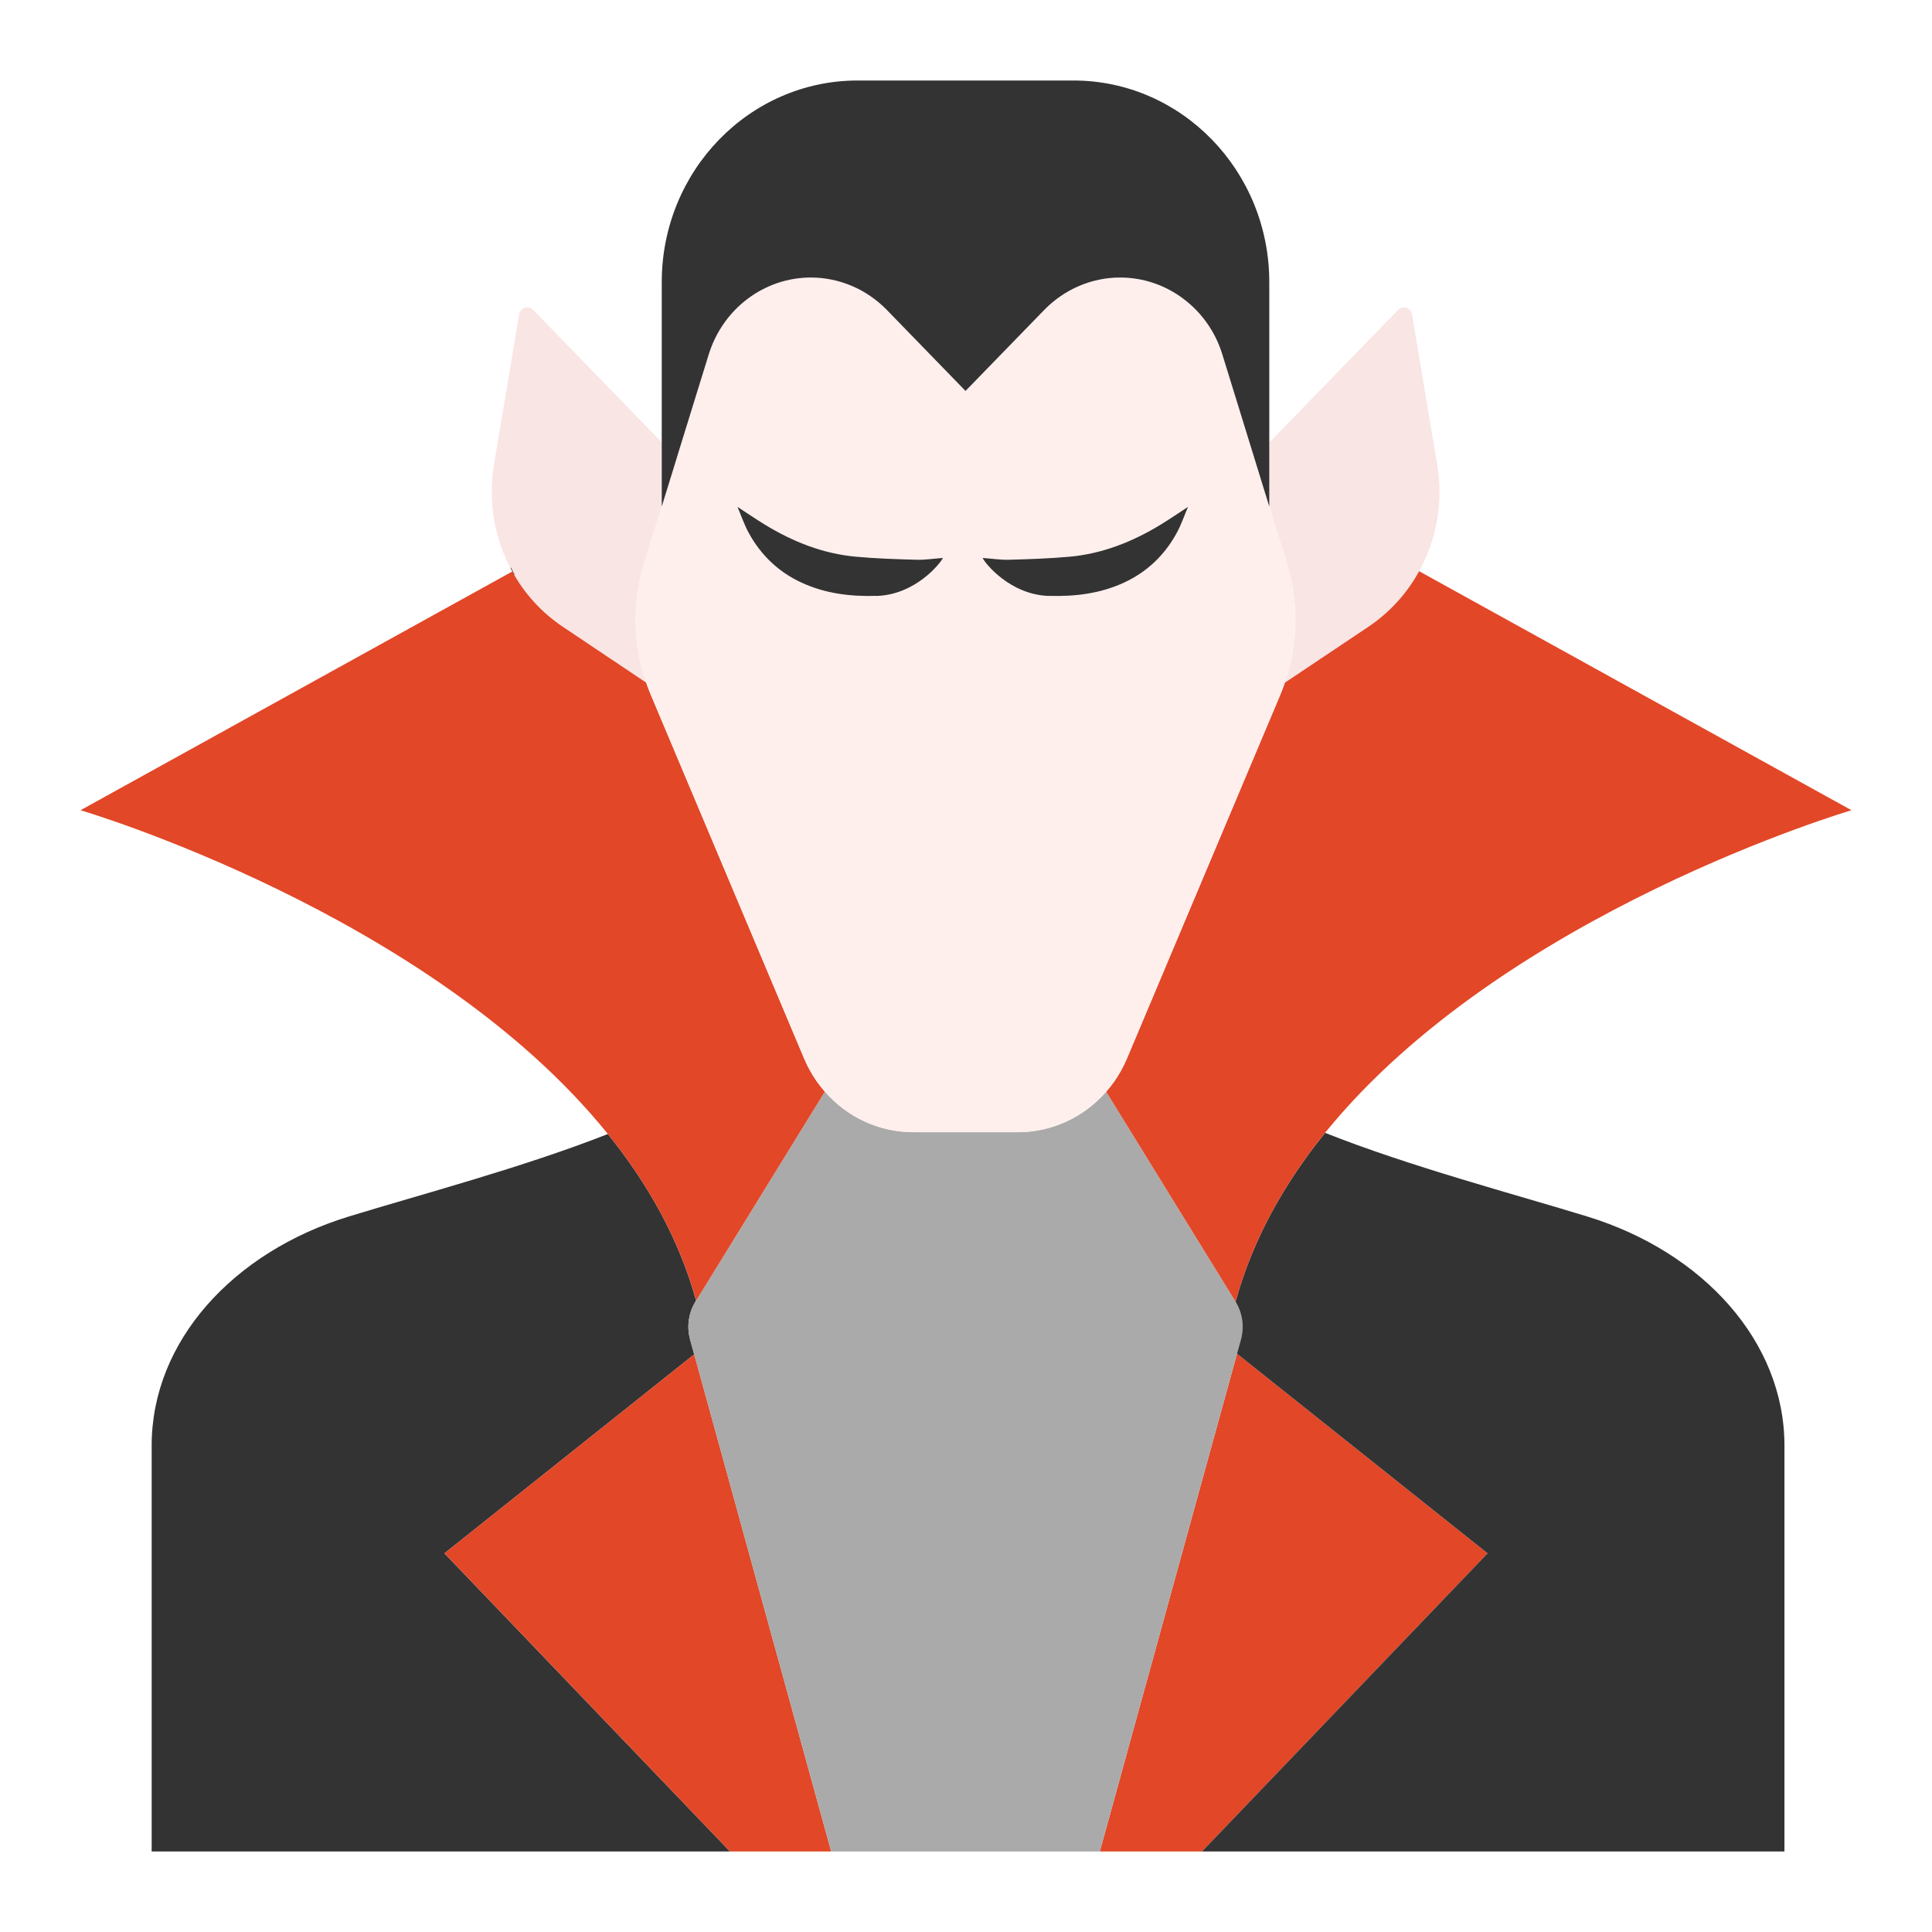 <?xml version="1.0" encoding="UTF-8"?> <svg xmlns="http://www.w3.org/2000/svg" width="48" height="48" viewBox="0 0 48 48" fill="none"><g clip-path="url(#clip0_3218_15085)"><path d="M18.138 46H3.768V35.915C3.768 33.321 5.798 31.104 8.662 30.225C10.437 29.68 13.004 29.002 15.102 28.174C16.094 29.405 16.873 30.784 17.295 32.313L17.278 32.339C17.278 32.339 17.268 32.355 17.265 32.362C17.105 32.635 17.061 32.961 17.142 33.265C17.142 33.271 17.144 33.277 17.146 33.283L17.247 33.649L11.042 38.592L18.138 46Z" fill="#333333"></path><path d="M20.651 46H18.138L11.042 38.591L17.248 33.648L20.651 46Z" fill="#E24727"></path><path d="M36.958 38.592L29.862 46H27.324L30.733 33.633L36.958 38.592Z" fill="#E24727"></path><path d="M16.006 13.996C15.706 14.964 15.726 16.005 16.054 16.957L13.987 15.574C13.455 15.219 13.027 14.744 12.727 14.199C12.29 13.409 12.117 12.47 12.274 11.538L12.898 7.814C12.925 7.644 13.127 7.579 13.246 7.699L16.442 10.991V12.585L16.006 13.996Z" fill="#F9E5E4"></path><path d="M35.257 14.191C34.958 14.74 34.528 15.216 33.994 15.574L31.927 16.959V16.949C32.251 15.999 32.269 14.962 31.971 13.996L31.535 12.585V10.995L34.735 7.699C34.854 7.579 35.056 7.644 35.082 7.814L35.706 11.538C35.862 12.469 35.693 13.403 35.257 14.191Z" fill="#F9E5E4"></path><path d="M30.829 33.283L30.733 33.633L27.324 46H20.651L17.247 33.649L17.146 33.283C17.146 33.283 17.142 33.272 17.142 33.266C17.061 32.961 17.105 32.635 17.265 32.363C17.269 32.355 17.274 32.347 17.278 32.339L17.296 32.313L20.493 27.122C21.044 27.752 21.837 28.129 22.689 28.129H25.288C26.138 28.129 26.931 27.754 27.482 27.124L30.697 32.341C30.869 32.622 30.917 32.963 30.829 33.283Z" fill="#AAAAAA"></path><path d="M44.334 35.915V46H29.862L36.958 38.592L30.733 33.633L30.829 33.283C30.918 32.963 30.869 32.622 30.697 32.341C31.121 30.788 31.912 29.392 32.921 28.145C35.035 28.985 37.641 29.672 39.44 30.225C42.301 31.104 44.334 33.321 44.334 35.915Z" fill="#333333"></path><path d="M46 20.13C46 20.13 37.361 22.668 32.921 28.144C31.912 29.391 31.121 30.788 30.697 32.34L27.482 27.123C27.555 27.042 27.622 26.957 27.685 26.866C27.806 26.692 27.912 26.503 27.998 26.299L31.81 17.257C31.852 17.156 31.892 17.053 31.925 16.949V16.959L33.994 15.574C34.528 15.216 34.958 14.74 35.257 14.191L46 20.13Z" fill="#E24727"></path><path d="M20.493 27.122L17.296 32.313C16.873 30.784 16.094 29.405 15.102 28.174C10.672 22.678 2 20.13 2 20.13L12.727 14.199C13.027 14.745 13.455 15.219 13.987 15.574L16.054 16.959C16.088 17.06 16.127 17.159 16.167 17.257L19.979 26.3C20.065 26.503 20.171 26.693 20.292 26.867C20.355 26.956 20.422 27.041 20.493 27.122Z" fill="#E24727"></path><path d="M12.743 14.191L12.727 14.199" stroke="#795548" stroke-width="0.198" stroke-miterlimit="10"></path><path d="M31.925 16.949C31.892 17.054 31.852 17.157 31.81 17.257L27.998 26.3C27.912 26.503 27.806 26.693 27.685 26.867C27.622 26.957 27.554 27.042 27.482 27.123C26.931 27.754 26.138 28.129 25.288 28.129H22.689C21.837 28.129 21.044 27.752 20.493 27.121C20.422 27.04 20.355 26.956 20.291 26.867C20.171 26.693 20.065 26.503 19.979 26.3L16.167 17.257C16.126 17.159 16.088 17.06 16.053 16.959C15.725 16.005 15.706 14.964 16.006 13.996L16.441 12.585L16.81 11.39L16.814 11.378V11.374L17.606 8.81C17.957 7.67 18.986 6.896 20.148 6.896C20.501 6.896 20.846 6.969 21.167 7.105C21.487 7.241 21.781 7.443 22.032 7.7L23.988 9.713L25.944 7.7C26.445 7.186 27.123 6.896 27.829 6.896C28.41 6.896 28.957 7.089 29.403 7.425C29.85 7.761 30.195 8.239 30.37 8.81L31.171 11.404L31.535 12.585L31.971 13.996C32.269 14.962 32.251 15.999 31.925 16.949Z" fill="#FEEFED"></path><path d="M31.535 7.01V12.585L31.171 11.404L30.37 8.81C30.196 8.239 29.85 7.761 29.403 7.425C28.958 7.089 28.411 6.895 27.829 6.895C27.123 6.895 26.445 7.186 25.944 7.7L23.988 9.713L22.033 7.7C21.781 7.443 21.488 7.241 21.167 7.105C20.846 6.969 20.501 6.895 20.148 6.895C18.986 6.895 17.958 7.67 17.607 8.81L16.814 11.374V11.378L16.81 11.39L16.441 12.585V7.01C16.441 4.242 18.622 2 21.309 2H26.668C29.355 2 31.535 4.242 31.535 7.01Z" fill="#333333"></path><path d="M21.783 14.804C21.134 14.824 20.506 14.749 19.912 14.474C19.347 14.213 18.908 13.798 18.604 13.243C18.491 13.038 18.416 12.811 18.322 12.593C18.549 12.741 18.771 12.893 19.002 13.034C19.704 13.463 20.455 13.759 21.272 13.832C21.77 13.877 22.27 13.893 22.77 13.907C22.973 13.913 23.176 13.881 23.426 13.862C23.368 13.992 22.746 14.774 21.783 14.806V14.804Z" fill="#333333"></path><path d="M26.056 14.804C26.704 14.824 27.332 14.749 27.927 14.474C28.491 14.213 28.931 13.798 29.234 13.243C29.347 13.038 29.422 12.811 29.516 12.593C29.29 12.741 29.067 12.893 28.837 13.034C28.134 13.463 27.384 13.759 26.566 13.832C26.069 13.877 25.568 13.893 25.069 13.907C24.866 13.913 24.662 13.881 24.413 13.862C24.47 13.992 25.092 14.774 26.056 14.806V14.804Z" fill="#333333"></path></g><defs><clipPath id="clip0_3218_15085"><rect width="44" height="44" fill="white" transform="translate(2 2)"></rect></clipPath></defs></svg> 
